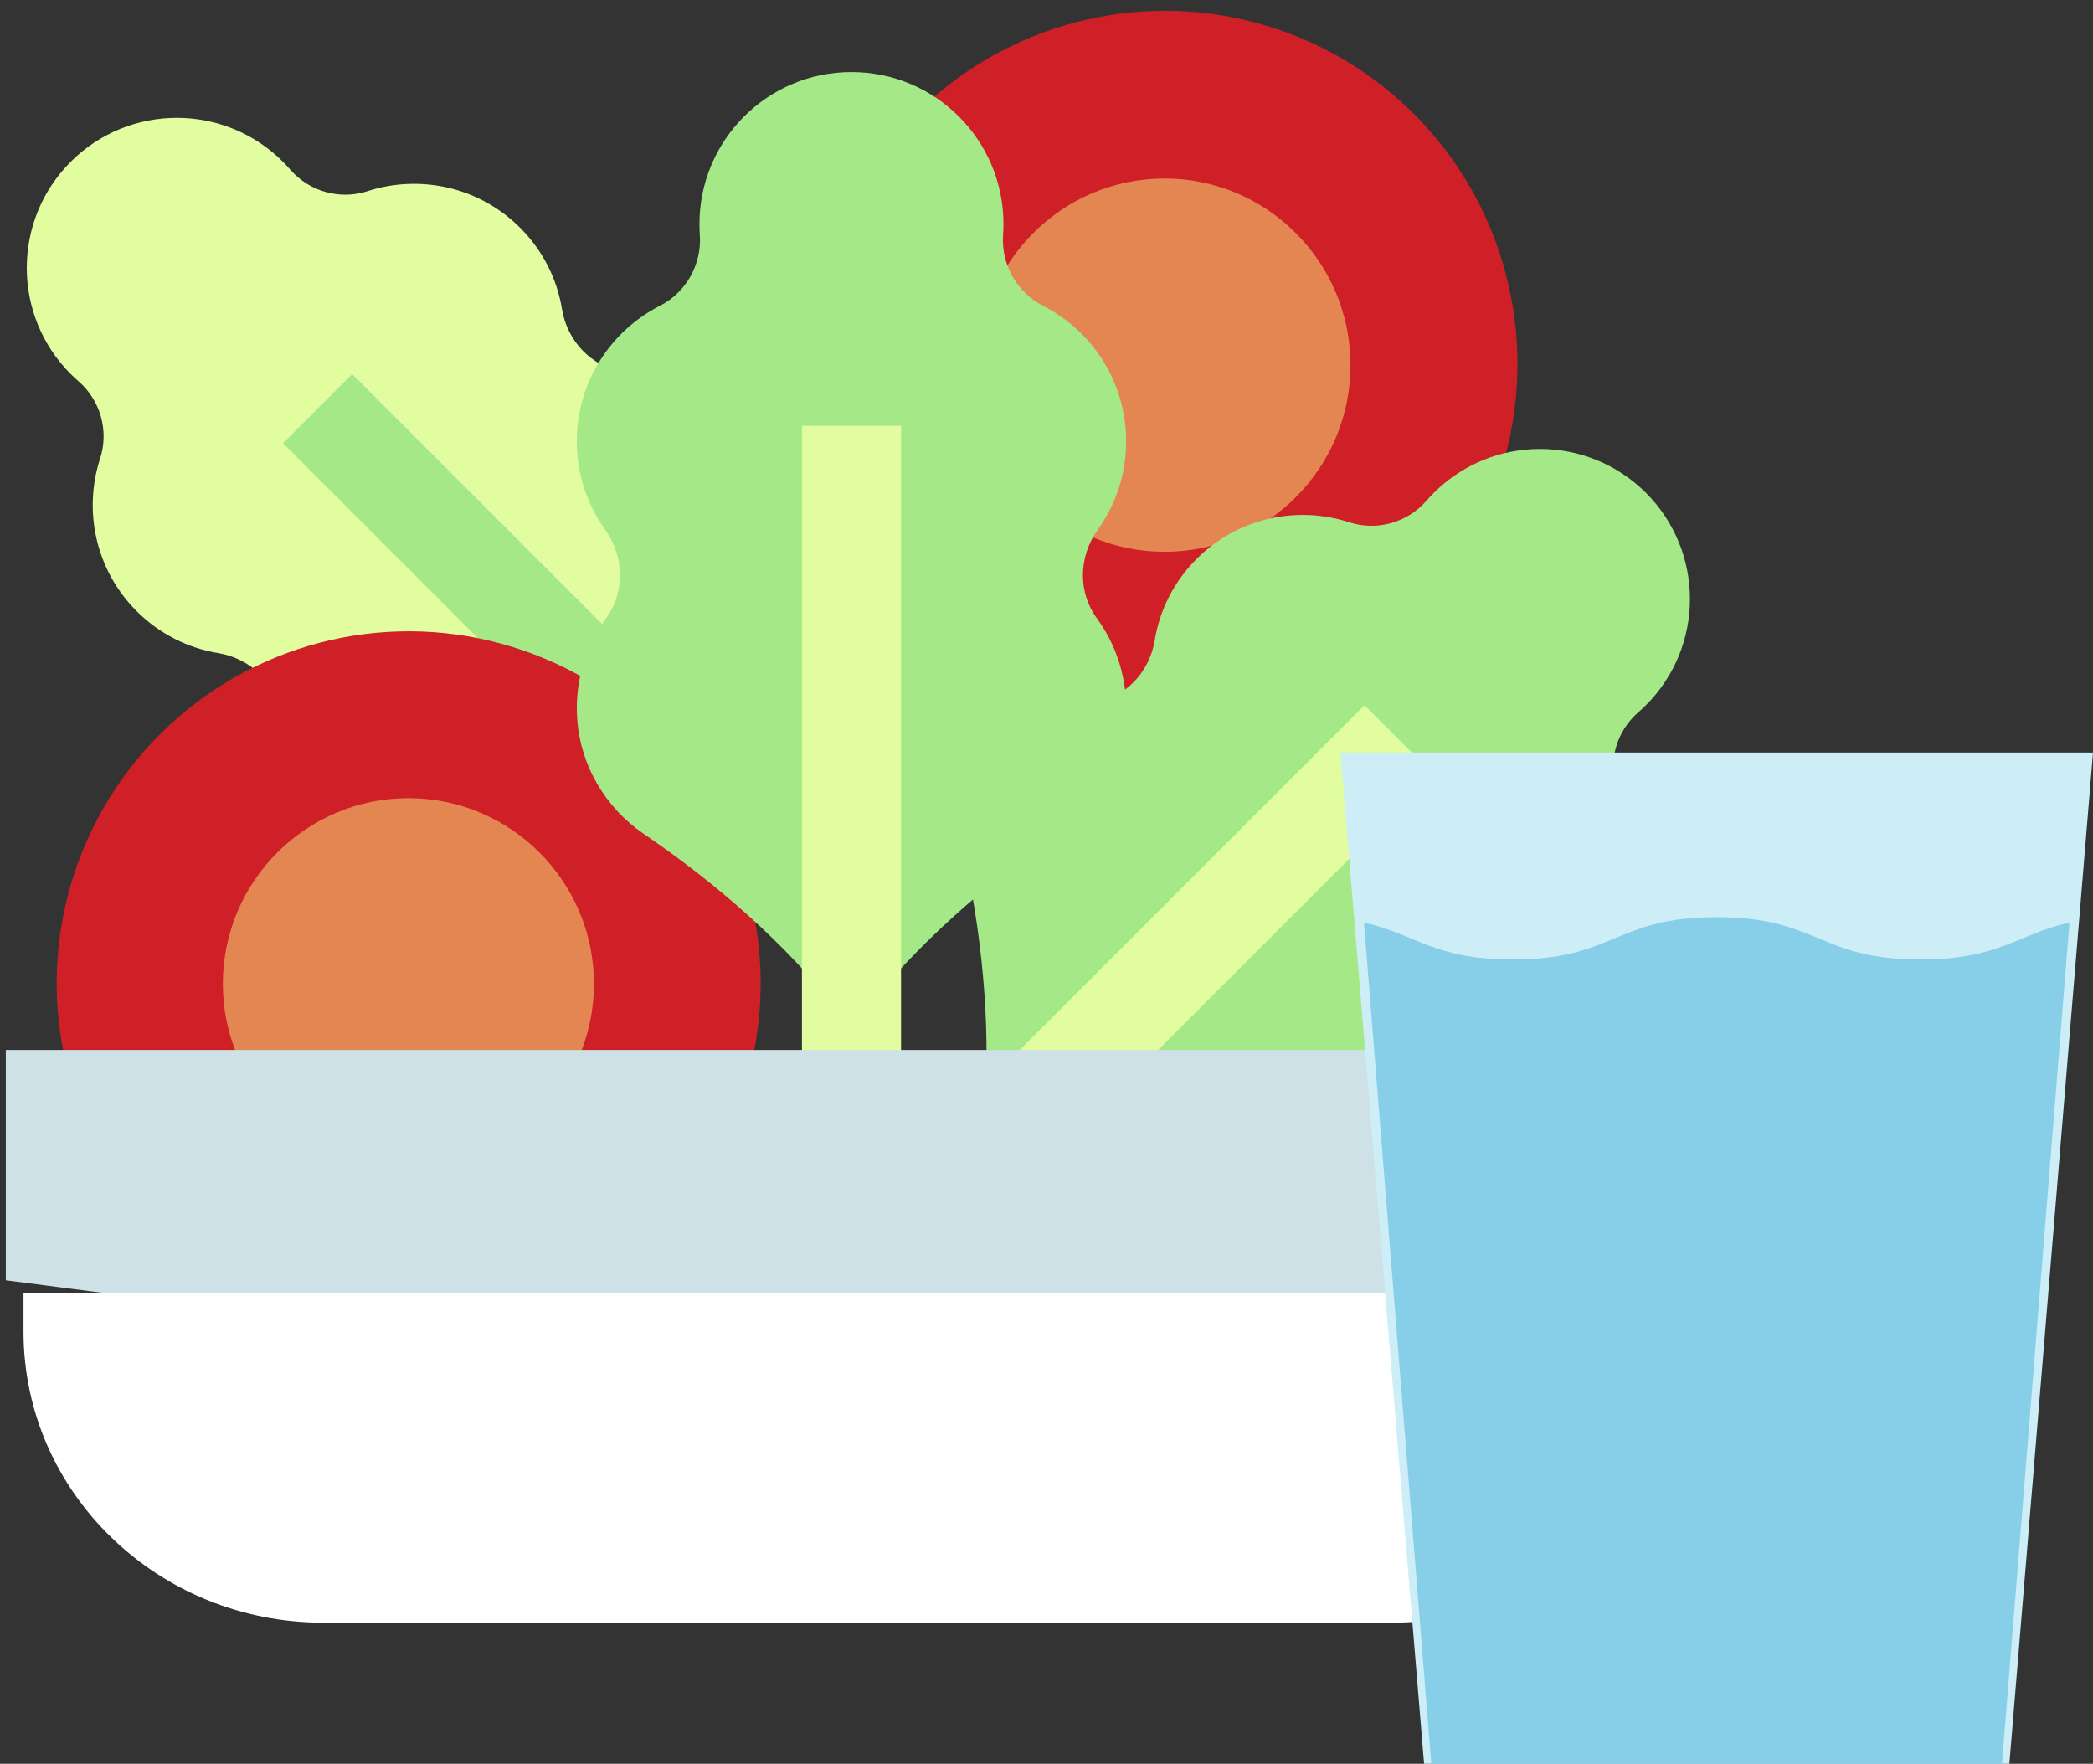 <?xml version="1.0" encoding="UTF-8"?>
<svg width="89px" height="75px" viewBox="0 0 89 75" version="1.1" xmlns="http://www.w3.org/2000/svg" xmlns:xlink="http://www.w3.org/1999/xlink">
    <rect x="0" y="0" width="89" height="75" fill="#333333" stroke="none"/>
    <!-- Generator: sketchtool 53 (72520) - https://sketchapp.com -->
    <title>3AF74E81-54EF-4D74-B493-985384B229C2</title>
    <desc>Created with sketchtool.</desc>
    <g id="Page-1" stroke="none" stroke-width="1" fill="none" fill-rule="evenodd">
        <g id="21_TipsForSuccessfulDonation_00" transform="translate(-1197, -997)" fill-rule="nonzero">
            <g id="Group-2" transform="translate(1195, 993)">
                <g id="salad">
                    <g id="Group" transform="translate(32, 0)">
                        <ellipse id="Oval" fill="#CE2026" transform="translate(19.513, 19.504) rotate(-69.028) translate(-19.513, -19.504) " cx="19.513" cy="19.504" rx="15.049" ry="15.009"></ellipse>
                        <path d="M19.519,27.464 C15.159,27.464 11.611,23.903 11.611,19.527 C11.611,15.151 15.159,11.59 19.519,11.59 C23.88,11.59 27.427,15.151 27.427,19.527 C27.427,23.903 23.88,27.464 19.519,27.464 L19.519,27.464 Z" id="Path" fill="#E38651"></path>
                    </g>
                    <g id="Group" transform="translate(3, 9)">
                        <path d="M29.259,12.84 C28.229,11.7 26.894,11.022 25.501,10.806 C24.148,10.597 23.122,9.504 22.899,8.153 C22.69,6.883 22.096,5.664 21.116,4.685 C19.36,2.929 16.836,2.411 14.626,3.13 C13.452,3.512 12.15,3.144 11.34,2.211 C11.242,2.098 11.139,1.988 11.031,1.88 C8.54,-0.612 4.499,-0.612 2.007,1.88 C-0.484,4.372 -0.484,8.412 2.007,10.904 C2.115,11.012 2.225,11.114 2.339,11.213 C3.271,12.023 3.639,13.324 3.257,14.499 C2.538,16.709 3.056,19.233 4.812,20.989 C5.792,21.969 7.011,22.563 8.281,22.772 C9.632,22.995 10.724,24.02 10.934,25.374 C11.149,26.767 11.827,28.102 12.967,29.132 C14.488,30.506 16.536,31.014 18.446,30.652 C22.117,29.954 25.859,29.706 29.572,30.13 L30.346,30.219 L30.258,29.444 C29.834,25.732 30.082,21.99 30.779,18.319 C31.142,16.409 30.633,14.361 29.259,12.84 L29.259,12.84 Z" id="Path" fill="#E1FD9F"></path>
                        <polygon id="Path" fill="#A5E887" points="13.975 10.906 12.505 12.377 11.034 13.848 30.051 32.865 31.522 31.394 32.992 29.924"></polygon>
                    </g>
                    <g id="Group" transform="translate(41, 23)">
                        <path d="M3.741,12.92 C4.771,11.78 6.106,11.102 7.499,10.886 C8.852,10.677 9.878,9.585 10.101,8.233 C10.31,6.963 10.904,5.745 11.884,4.765 C13.64,3.009 16.164,2.491 18.374,3.21 C19.548,3.592 20.85,3.224 21.66,2.291 C21.758,2.178 21.861,2.068 21.969,1.96 C24.46,-0.532 28.501,-0.532 30.993,1.96 C33.484,4.452 33.484,8.492 30.993,10.984 C30.885,11.092 30.775,11.195 30.661,11.293 C29.729,12.103 29.361,13.405 29.743,14.579 C30.462,16.789 29.944,19.313 28.188,21.069 C27.208,22.049 25.989,22.643 24.719,22.852 C23.368,23.075 22.276,24.101 22.066,25.454 C21.851,26.847 21.173,28.182 20.033,29.212 C18.512,30.586 16.464,31.095 14.554,30.732 C10.883,30.035 7.141,29.786 3.428,30.211 L2.654,30.299 L2.742,29.525 C3.166,25.812 2.918,22.07 2.221,18.399 C1.858,16.489 2.367,14.441 3.741,12.92 Z" id="Path" fill="#A5E887"></path>
                        <polygon id="Path" fill="#E1FD9F" points="19.025 10.987 20.495 12.457 21.966 13.928 2.949 32.945 1.478 31.475 0.008 30.004"></polygon>
                    </g>
                    <g id="Group" transform="translate(0, 7)">
                        <g transform="translate(0, 19.39)">
                            <ellipse id="Oval" fill="#CE2026" transform="translate(19.378, 19.424) rotate(-69.028) translate(-19.378, -19.424) " cx="19.378" cy="19.424" rx="14.97" ry="14.967"></ellipse>
                            <path d="M19.366,27.333 C15.015,27.333 11.476,23.793 11.476,19.442 C11.476,15.09 15.015,11.55 19.366,11.55 C23.716,11.55 27.255,15.09 27.255,19.442 C27.255,23.793 23.716,27.333 19.366,27.333 L19.366,27.333 Z" id="Path" fill="#E38651"></path>
                        </g>
                        <g transform="translate(2.247, 0)" id="Path">
                            <g transform="translate(24.16, 0)" fill="#A5E887">
                                <path d="M5.335,6.529 C5.335,6.684 5.34,6.836 5.351,6.988 C5.439,8.236 4.77,9.433 3.655,10.001 C1.557,11.069 0.12,13.249 0.12,15.765 C0.12,17.169 0.567,18.468 1.327,19.528 C2.136,20.656 2.183,22.173 1.364,23.293 C0.521,24.446 0.05,25.888 0.129,27.443 C0.234,29.517 1.337,31.349 2.965,32.458 C6.094,34.589 8.952,37.092 11.308,40.057 L11.799,40.675 L16.342,20.369 L11.799,0.064 C8.229,0.064 5.335,2.958 5.335,6.529 Z"></path>
                                <path d="M22.271,19.528 C23.031,18.468 23.479,17.169 23.479,15.765 C23.479,13.249 22.041,11.069 19.943,10.001 C18.828,9.433 18.16,8.236 18.247,6.988 C18.258,6.836 18.263,6.684 18.263,6.529 C18.263,2.958 15.369,0.064 11.799,0.064 L11.799,40.675 L12.291,40.057 C14.646,37.093 17.505,34.589 20.634,32.458 C22.262,31.349 23.365,29.517 23.47,27.444 C23.549,25.888 23.078,24.446 22.235,23.293 C21.415,22.173 21.463,20.656 22.271,19.528 L22.271,19.528 Z"></path>
                            </g>
                            <g transform="translate(33.853, 15.034)" fill="#E1FD9F">
                                <polygon points="0 0.072 0 27.325 2.107 27.325 2.886 21.478 2.107 0.072"></polygon>
                                <polygon points="2.107 0.072 4.214 0.072 4.214 27.325 2.107 27.325"></polygon>
                            </g>
                            <polygon fill="#CDE1E6" points="0 41.647 0 51.441 39.183 56.522 35.96 41.647"></polygon>
                            <polygon fill="#CDE1E6" points="35.96 41.647 35.96 56.522 71.919 51.441 71.919 41.647"></polygon>
                        </g>
                    </g>
                    <path d="M3,59 L3,60.627 C3,67.46 8.71,73 15.753,73 L38.791,73 L42,65.692 L38.791,59 L3,59 Z" id="Path" fill="#FFFFFF"></path>
                    <path d="M38,59 L38,73 L61.173,73 C68.257,73 74,67.46 74,60.627 L74,59 L38,59 Z" id="Path" fill="#FFFFFF"></path>
                </g>
                <g id="water" transform="translate(59, 36)">
                    <polygon id="Path" fill="#CDEEF6" points="28.444 43 3.556 43 0 0 32 0"></polygon>
                    <path d="M3.862,43 L28.129,43 L31,7.229 C28.788,7.72 28.034,8.8 24.663,8.8 C20.329,8.8 20.329,7 15.996,7 C11.662,7 11.662,8.8 7.329,8.8 C3.961,8.8 3.205,7.72 1,7.229 L3.862,43 Z" id="Path" fill="#87CEE9"></path>
                </g>
            </g>
        </g>
    </g>
</svg>
